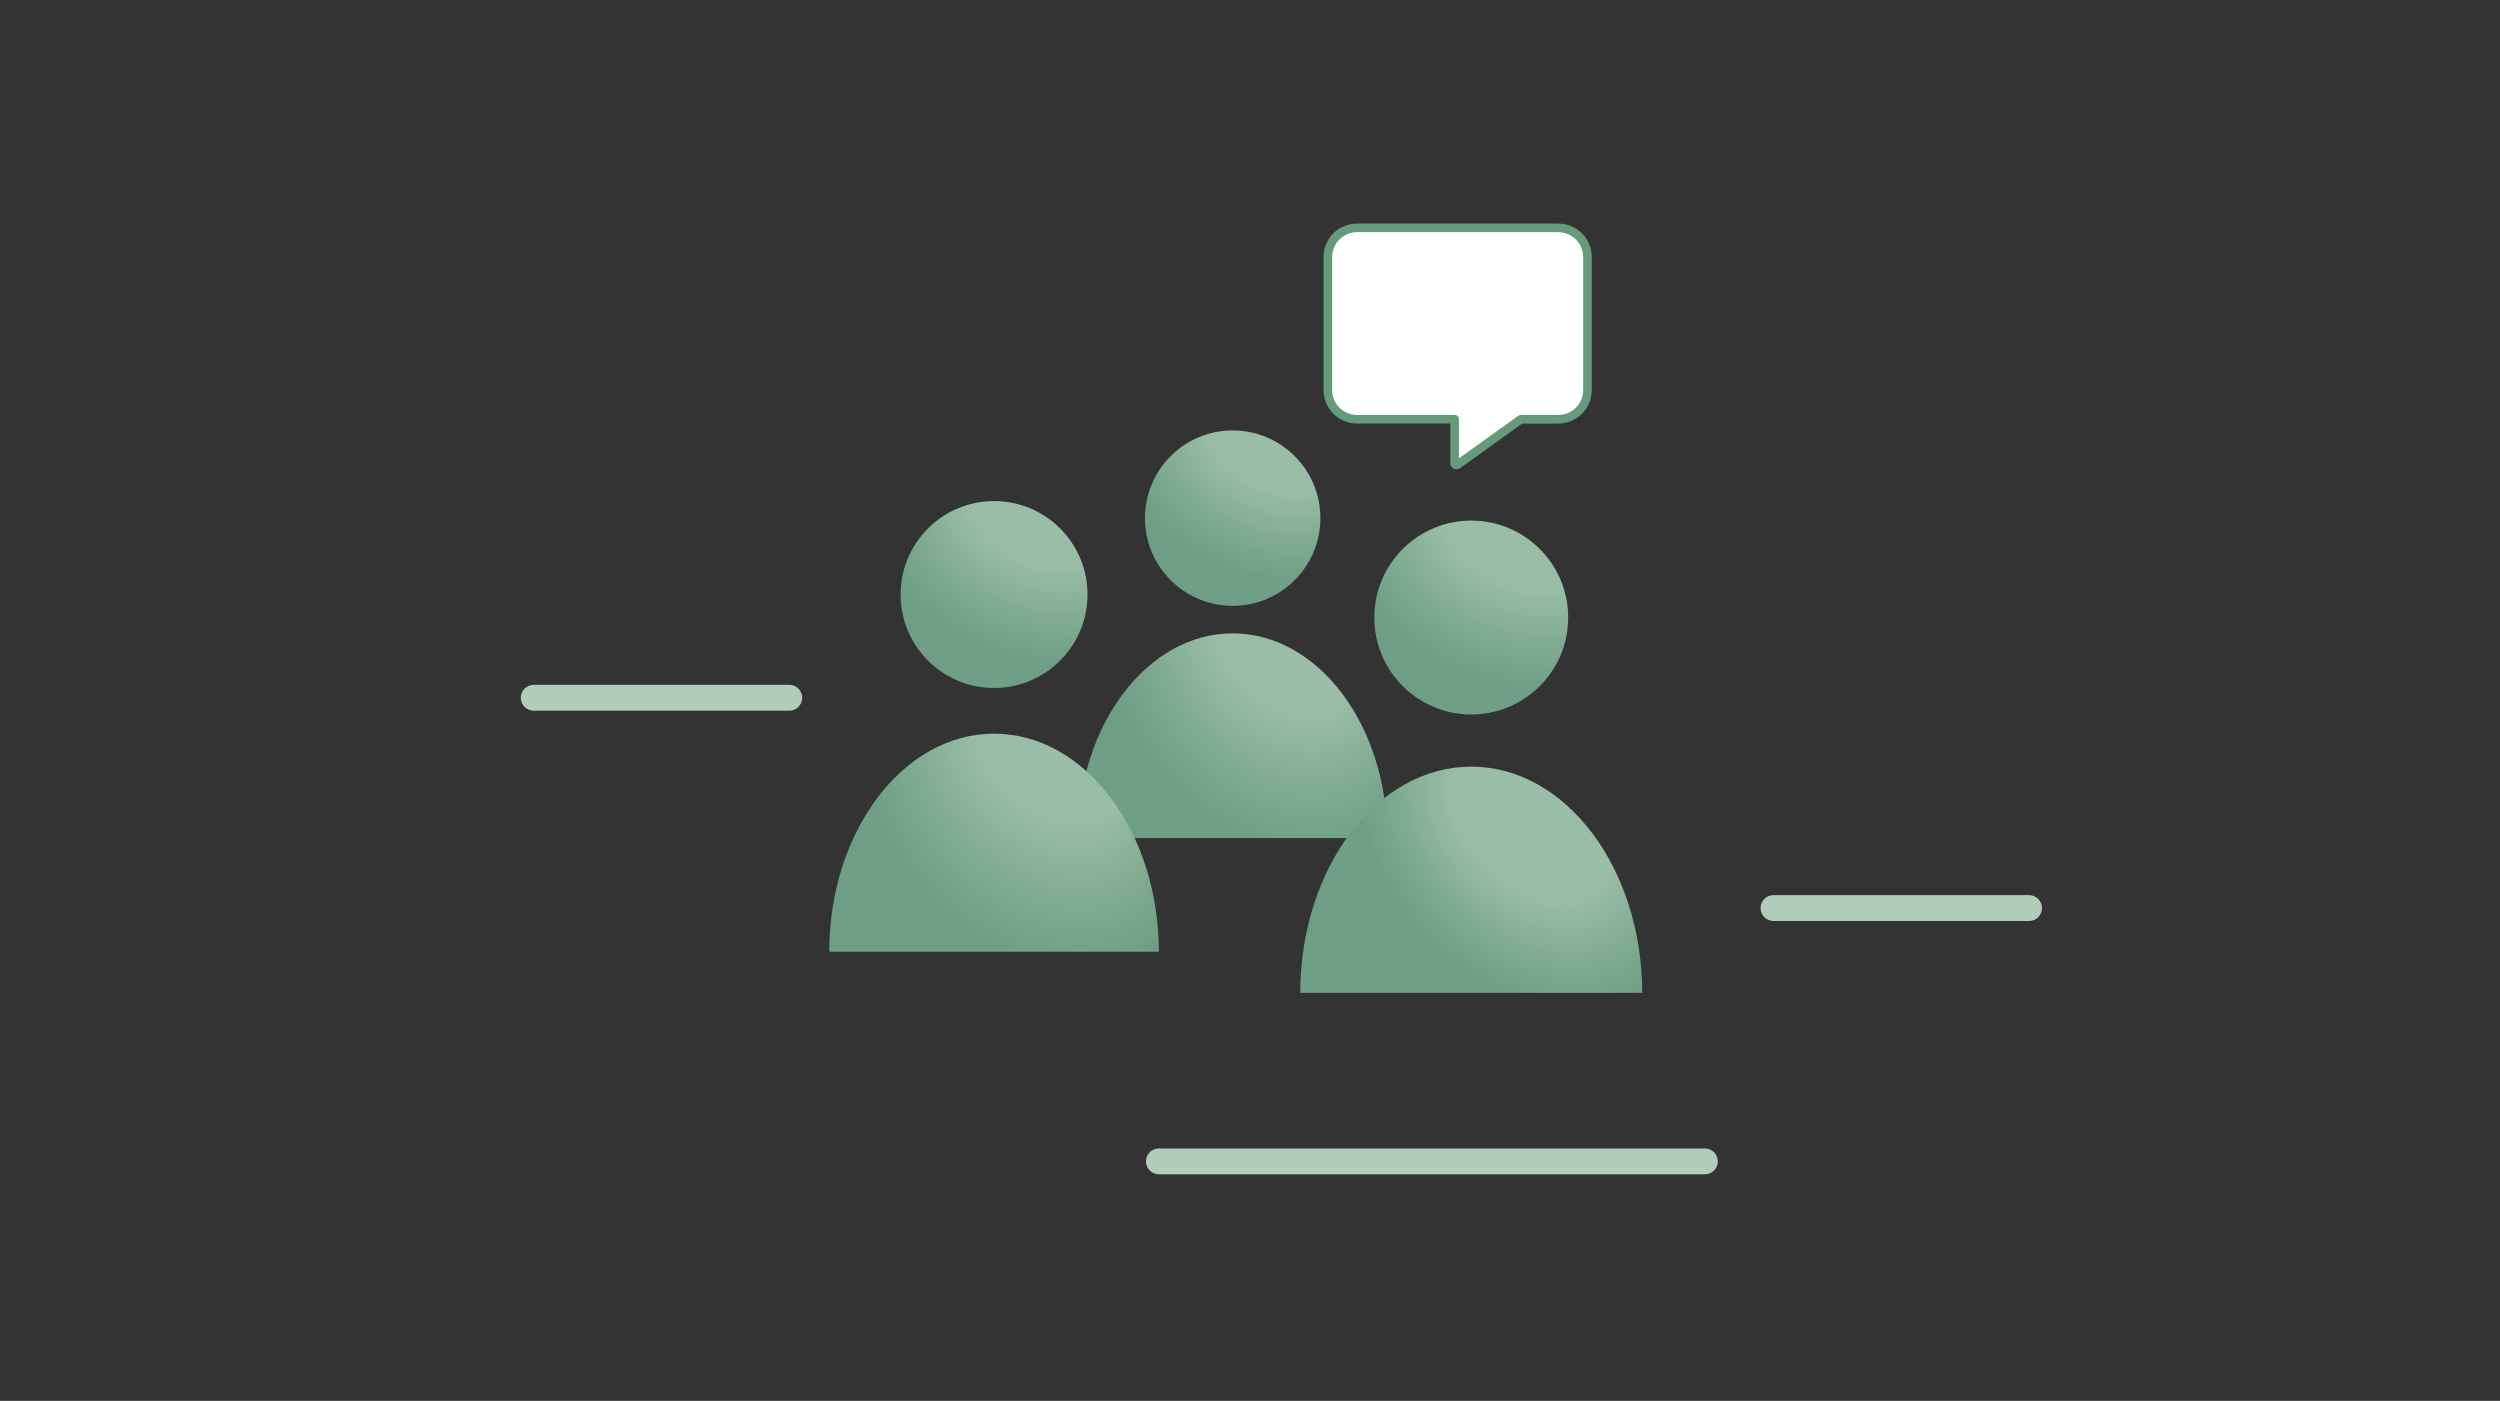 <?xml version="1.0" encoding="UTF-8"?>
<svg xmlns="http://www.w3.org/2000/svg" xmlns:xlink="http://www.w3.org/1999/xlink" id="Ebene_1" data-name="Ebene 1" viewBox="0 0 580 325">
  <rect x="0" y="0" width="580" height="325" fill="#333333" stroke="none"/>
  <defs>
    <radialGradient id="Unbenannter_Verlauf_13" cx="290.47" cy="111.93" r="20.3" data-name="Unbenannter Verlauf 13" fx="310.67" fy="111.93" gradientTransform="rotate(-64.51 238.522 144.731) scale(1 1.59)" gradientUnits="userSpaceOnUse">
      <stop offset=".48" stop-color="#9abda7"></stop>
      <stop offset=".78" stop-color="#7fab91"></stop>
      <stop offset="1" stop-color="#6e9f86"></stop>
    </radialGradient>
    <radialGradient xlink:href="#Unbenannter_Verlauf_13" id="Unbenannter_Verlauf_13-2" cx="-339.67" cy="946.69" r="25.91" data-name="Unbenannter Verlauf 13" fx="-313.88" fy="946.69" gradientTransform="matrix(.389 -1.082 1.29 .816 -795.93 -977.19)"></radialGradient>
    <radialGradient xlink:href="#Unbenannter_Verlauf_13" id="Unbenannter_Verlauf_13-3" cx="235.4" cy="129.12" r="21.63" data-name="Unbenannter Verlauf 13" fx="256.93" fy="129.12" gradientTransform="rotate(-64.51 175.478 166.951) scale(1 1.59)"></radialGradient>
    <radialGradient xlink:href="#Unbenannter_Verlauf_13" id="Unbenannter_Verlauf_13-4" cx="-400.52" cy="966.93" r="27.6" data-name="Unbenannter Verlauf 13" fx="-373.04" fy="966.93" gradientTransform="matrix(.389 -1.082 1.29 .816 -853.29 -1035.13)"></radialGradient>
    <radialGradient xlink:href="#Unbenannter_Verlauf_13" id="Unbenannter_Verlauf_13-5" cx="346.29" cy="134.13" r="22.44" data-name="Unbenannter Verlauf 13" fx="368.63" fy="134.13" gradientTransform="rotate(-64.51 284.047 173.428) scale(1 1.59)"></radialGradient>
    <radialGradient xlink:href="#Unbenannter_Verlauf_13" id="Unbenannter_Verlauf_13-6" cx="-272.56" cy="974.22" r="28.64" data-name="Unbenannter Verlauf 13" fx="-262.26" fy="974.22" gradientTransform="matrix(.389 -1.082 1.29 .816 -797 -894.36)"></radialGradient>
    <style>.cls-1{fill:#b2ccbc}</style>
  </defs>
  <circle cx="285.98" cy="120.21" r="20.35" style="fill:url(#Unbenannter_Verlauf_13)"></circle>
  <path d="M321.87 194.43c-.04-26.24-16.1-47.49-35.9-47.49s-35.86 21.25-35.9 47.49h71.8Z" style="fill:url(#Unbenannter_Verlauf_13-2)"></path>
  <path d="M470.74 213.67h-59.29c-1.66 0-3-1.34-3-3s1.34-3 3-3h59.29c1.66 0 3 1.34 3 3s-1.34 3-3 3ZM183.11 164.88h-59.29c-1.66 0-3-1.34-3-3s1.34-3 3-3h59.29c1.66 0 3 1.34 3 3s-1.34 3-3 3ZM395.53 272.44H268.86c-1.66 0-3-1.34-3-3s1.34-3 3-3h126.67c1.66 0 3 1.34 3 3s-1.34 3-3 3Z" class="cls-1"></path>
  <circle cx="230.62" cy="137.93" r="21.68" style="fill:url(#Unbenannter_Verlauf_13-3)"></circle>
  <path d="M268.86 220.8c-.04-27.95-17.15-50.59-38.24-50.59s-38.2 22.64-38.24 50.59h76.49Z" style="fill:url(#Unbenannter_Verlauf_13-4)"></path>
  <circle cx="341.33" cy="143.27" r="22.49" style="fill:url(#Unbenannter_Verlauf_13-5)"></circle>
  <path d="M381 230.34c-.04-28.99-17.79-52.48-39.67-52.48s-39.63 23.49-39.67 52.48H381Z" style="fill:url(#Unbenannter_Verlauf_13-6)"></path>
  <path d="M361.52 52.86h-46.69c-3.74 0-6.77 3.03-6.77 6.77v30.86c0 3.74 3.03 6.77 6.77 6.77h22.64v10.2c0 .35.39.55.67.35l14.68-10.54h8.7c3.74 0 6.77-3.03 6.77-6.77V59.64c0-3.74-3.03-6.77-6.77-6.77Z" style="fill:#fff;stroke:#659a7a;stroke-linecap:round;stroke-linejoin:round;stroke-width:2px"></path>
</svg>
